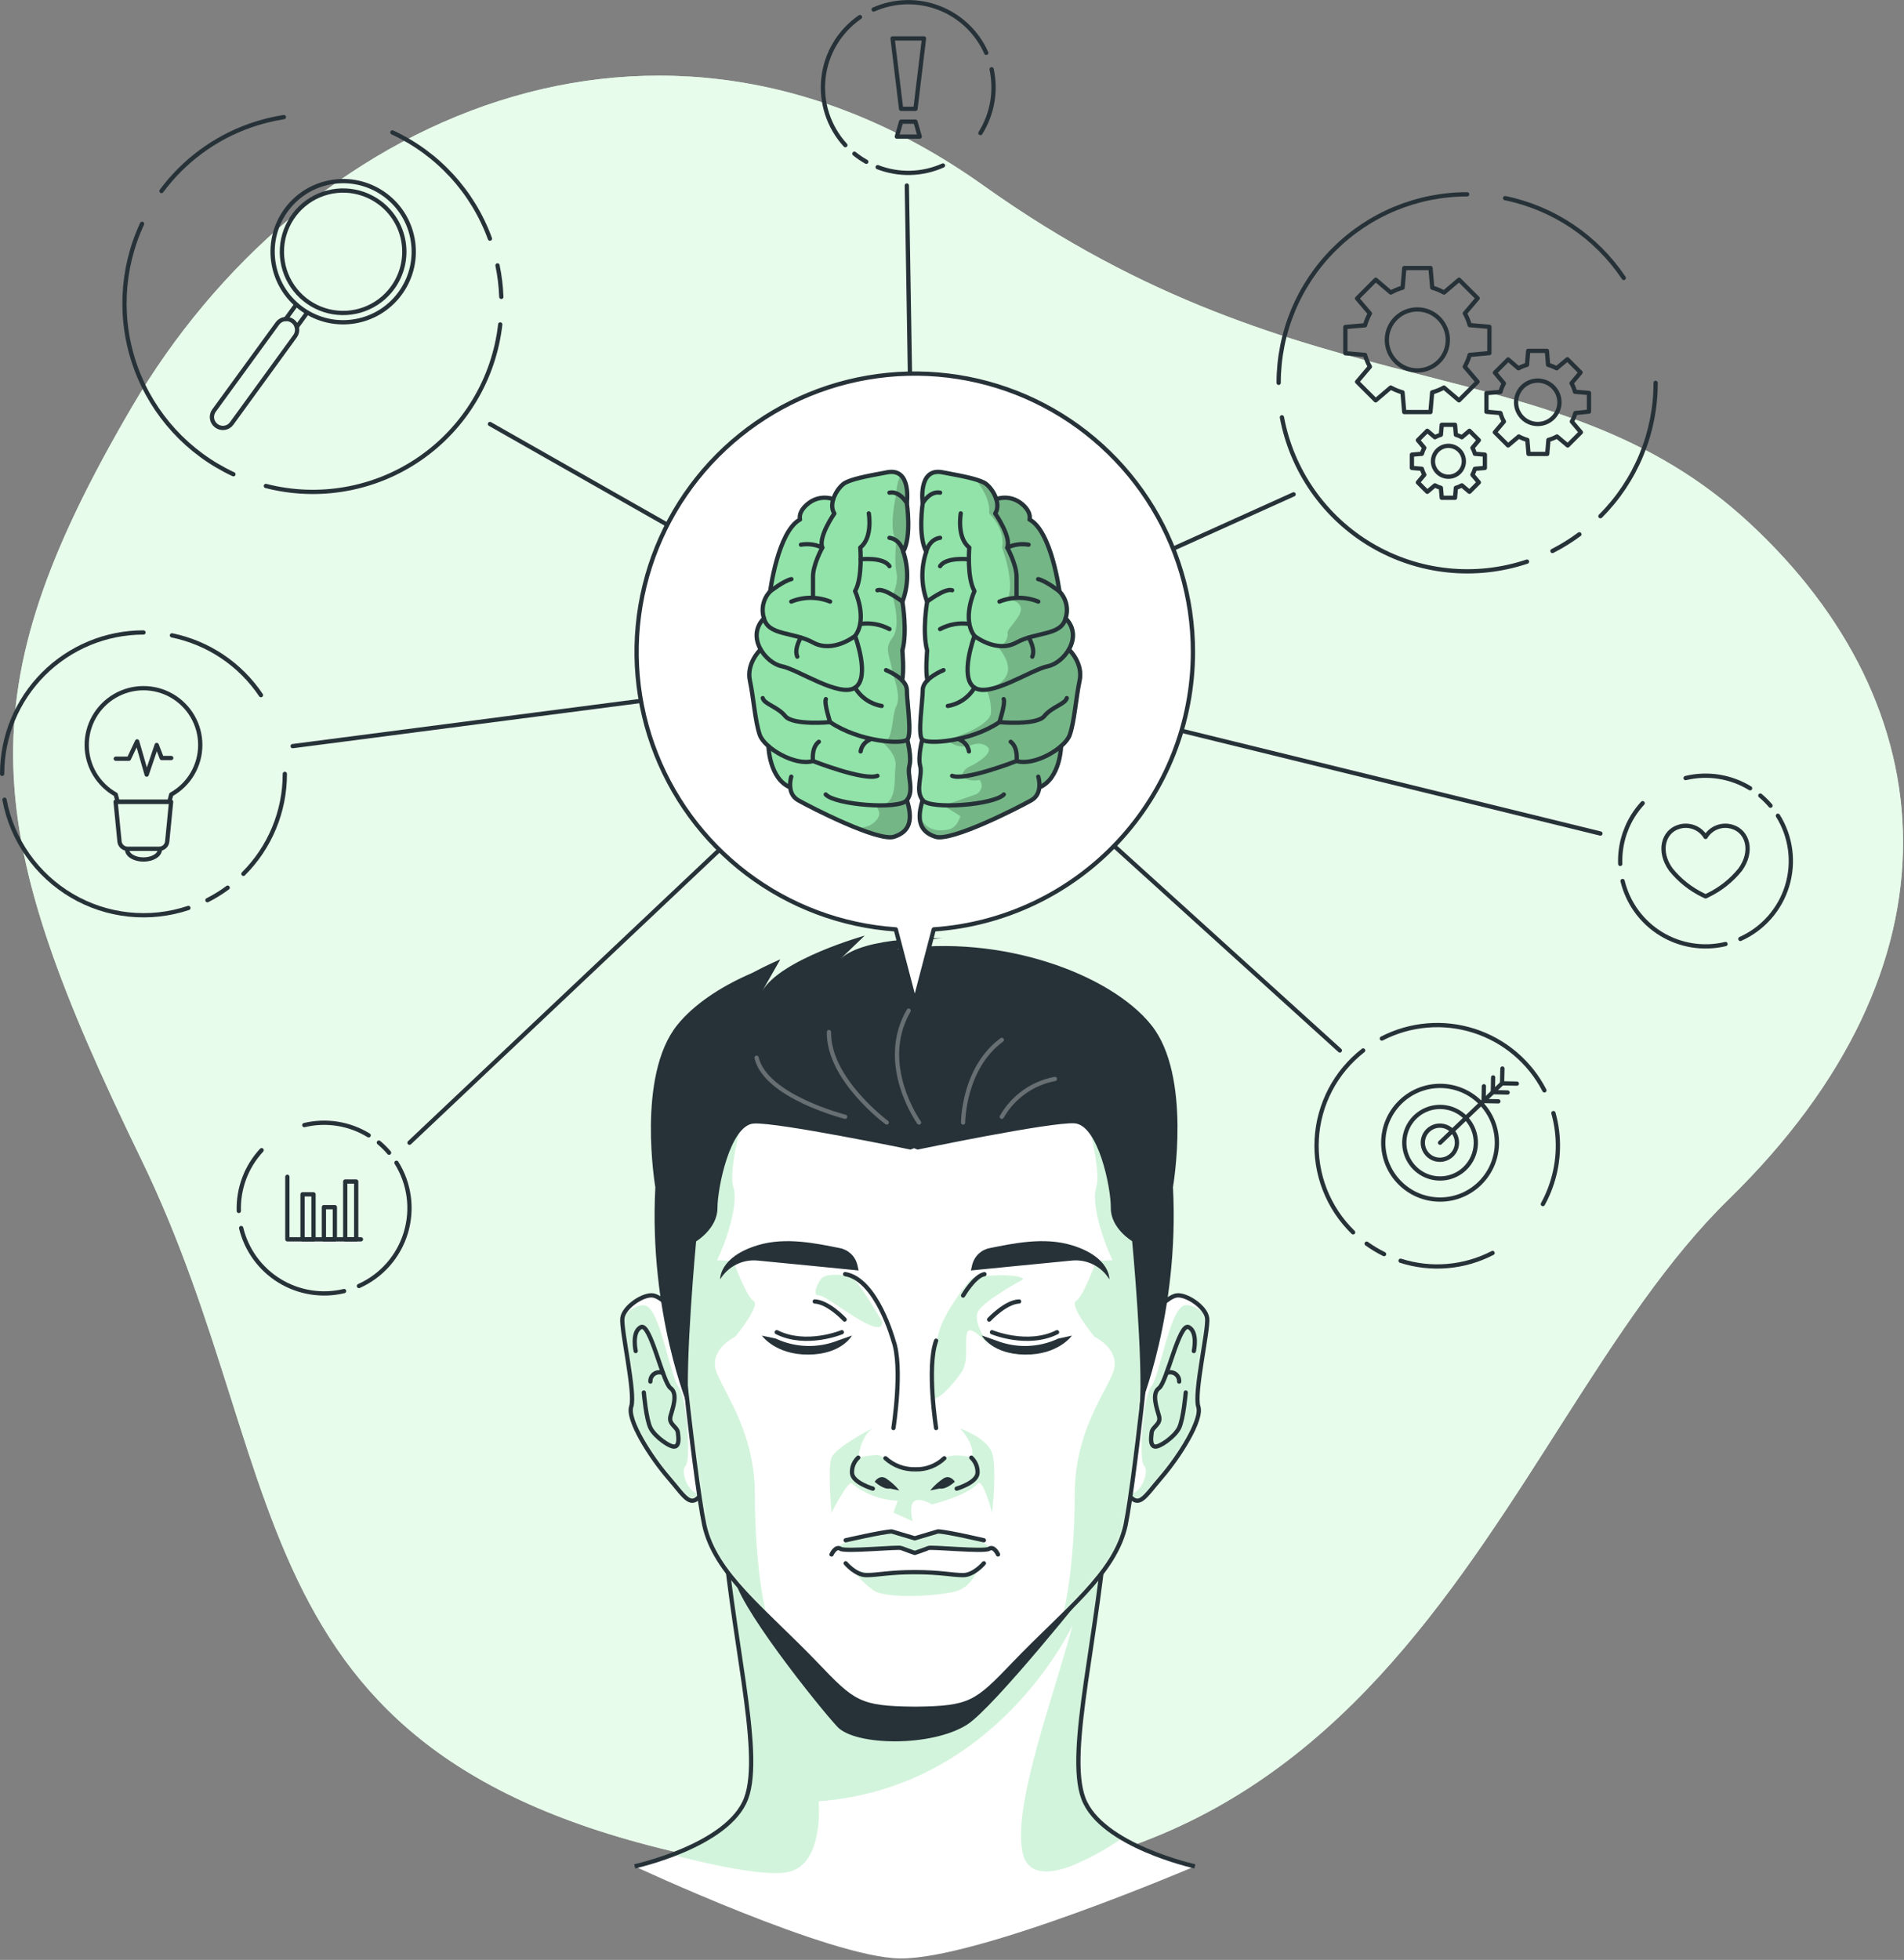 <?xml version="1.0" encoding="UTF-8"?> <svg xmlns="http://www.w3.org/2000/svg" width="446" height="459" viewBox="0 0 446 459" fill="none"><rect x="0" y="0" width="446" height="459" fill="#808080" stroke="none"/> <g clip-path="url(#clip0_181_2)"> <path d="M175.859 437.25C53.079 416.49 70.619 348.75 33.079 271.51C-4.461 194.27 -8.531 162.66 30.899 95.3C70.329 27.94 153.899 -11.05 230.439 43.5C306.979 98.05 363.729 79.8 409.809 122.5C455.889 165.2 461.279 225.89 404.929 280.89C348.579 335.89 327.279 462.89 175.859 437.25Z" fill="#E9FDEC"></path> <path opacity="0.7" d="M175.859 437.25C53.079 416.49 70.619 348.75 33.079 271.51C-4.461 194.27 -8.531 162.66 30.899 95.3C70.329 27.94 153.899 -11.05 230.439 43.5C306.979 98.05 363.729 79.8 409.809 122.5C455.889 165.2 461.279 225.89 404.929 280.89C348.579 335.89 327.279 462.89 175.859 437.25Z" fill="#E9FDEC"></path> <path d="M279.89 437.09C279.89 437.09 257.95 432.26 253.79 421.2C249.63 410.14 257.61 381.99 259.34 354.26H169.22C170.95 381.99 178.93 410.13 174.77 421.2C170.61 432.27 148.67 437.09 148.67 437.09C148.67 437.09 194.31 458.4 210.74 458.66C228.85 458.95 279.89 437.09 279.89 437.09Z" fill="white"></path> <path opacity="0.4" d="M157.479 434.37C160.949 435.28 165.079 436.28 169.139 437.09C175.669 438.4 182.019 439.19 185.139 438.29C185.996 438.047 186.798 437.64 187.499 437.09C192.819 432.98 191.759 421.86 191.759 421.86C233.099 418.79 250.699 381.79 251.239 380.64C246.969 396.93 236.799 423.64 239.659 434.35C239.904 435.408 240.47 436.365 241.279 437.09C243.419 438.94 247.039 438.43 250.709 437.09C254.993 435.37 259.064 433.159 262.839 430.5C258.779 428.11 255.209 425.02 253.769 421.19C249.609 410.13 257.589 381.99 259.319 354.26H169.219C170.949 381.99 178.929 410.13 174.769 421.19C172.369 427.56 164.079 431.89 157.479 434.37Z" fill="#92E3A9"></path> <path d="M279.89 437.09C279.89 437.09 257.95 432.26 253.79 421.2C249.63 410.14 257.61 381.99 259.34 354.26H169.22C170.95 381.99 178.93 410.13 174.77 421.2C170.61 432.27 148.67 437.09 148.67 437.09" stroke="#263238" stroke-miterlimit="10"></path> <path d="M255.769 371.119C255.769 371.119 232.849 399.888 226.549 403.888C218.279 409.178 200.359 408.888 196.159 404.418C191.959 399.948 171.809 374.788 171.989 368.888C172.329 358.128 255.769 371.119 255.769 371.119Z" fill="#263238"></path> <path d="M163.759 313.989C163.759 313.989 156.759 304.199 153.069 303.409C150.869 302.939 146.129 306.009 145.789 308.699C145.449 311.389 148.909 326.289 147.869 329.409C146.829 332.529 152.439 341.279 156.519 345.999C160.599 350.719 161.719 353.479 164.519 349.669" fill="white"></path> <mask id="mask0_181_2" style="mask-type:luminance" maskUnits="userSpaceOnUse" x="145" y="303" width="20" height="49"> <path d="M163.759 313.989C163.759 313.989 156.759 304.199 153.069 303.409C150.869 302.939 146.129 306.009 145.789 308.699C145.449 311.389 148.909 326.289 147.869 329.409C146.829 332.529 152.439 341.279 156.519 345.999C160.599 350.719 161.719 353.479 164.519 349.669" fill="white"></path> </mask> <g mask="url(#mask0_181_2)"> <path opacity="0.4" d="M147.869 329.409C146.869 332.529 152.449 341.279 156.519 345.989C160.589 350.699 161.719 353.479 164.519 349.669C161.519 350.799 159.199 344.549 160.579 343.339C161.959 342.129 160.909 327.099 158.949 324.769C156.989 322.439 154.689 306.769 151.219 305.769C149.839 305.349 147.879 306.469 146.029 307.969C145.924 308.215 145.85 308.474 145.809 308.739C145.439 311.389 148.899 326.289 147.869 329.409Z" fill="#92E3A9"></path> </g> <path d="M163.759 313.989C163.759 313.989 156.759 304.199 153.069 303.409C150.869 302.939 146.129 306.009 145.789 308.699C145.449 311.389 148.909 326.289 147.869 329.409C146.829 332.529 152.439 341.279 156.519 345.999C160.599 350.719 161.719 353.479 164.519 349.669" stroke="#263238" stroke-linecap="round" stroke-linejoin="round"></path> <path d="M148.909 316.409C148.909 316.409 147.909 311.959 150.119 310.809C152.329 309.659 155.239 323.759 157.059 325.079C158.879 326.399 157.579 329.759 157.059 331.669C156.539 333.579 158.619 334.089 158.789 335.479C158.959 336.869 159.139 338.479 158.099 338.769C157.059 339.059 153.419 336.519 152.379 334.439C151.339 332.359 150.809 326.119 150.809 326.119" stroke="#263238" stroke-linecap="round" stroke-linejoin="round"></path> <path d="M155.28 321.56C154.955 321.414 154.599 321.354 154.244 321.385C153.89 321.416 153.549 321.538 153.255 321.739C152.961 321.94 152.723 322.212 152.565 322.531C152.407 322.85 152.333 323.204 152.35 323.56" stroke="#263238" stroke-linecap="round" stroke-linejoin="round"></path> <path d="M264.799 313.989C264.799 313.989 271.799 304.199 275.489 303.409C277.689 302.939 282.429 306.009 282.769 308.699C283.109 311.389 279.649 326.289 280.689 329.409C281.729 332.529 276.119 341.279 272.039 345.999C267.959 350.719 266.839 353.479 264.039 349.669" fill="white"></path> <mask id="mask1_181_2" style="mask-type:luminance" maskUnits="userSpaceOnUse" x="264" y="303" width="19" height="49"> <path d="M264.799 313.989C264.799 313.989 271.799 304.199 275.489 303.409C277.689 302.939 282.429 306.009 282.769 308.699C283.109 311.389 279.649 326.289 280.689 329.409C281.729 332.529 276.119 341.279 272.039 345.999C267.959 350.719 266.839 353.479 264.039 349.669" fill="white"></path> </mask> <g mask="url(#mask1_181_2)"> <path opacity="0.4" d="M264.078 349.669C266.838 353.469 267.958 350.719 272.078 345.989C276.198 341.259 281.768 332.529 280.728 329.409C279.688 326.289 283.158 311.409 282.818 308.699C282.78 308.441 282.709 308.189 282.608 307.949C280.748 306.439 278.778 305.309 277.388 305.729C273.918 306.729 271.618 322.449 269.658 324.729C267.698 327.009 266.658 342.089 268.018 343.299C269.378 344.509 267.058 350.739 264.078 349.669Z" fill="#92E3A9"></path> </g> <path d="M264.799 313.989C264.799 313.989 271.799 304.199 275.489 303.409C277.689 302.939 282.429 306.009 282.769 308.699C283.109 311.389 279.649 326.289 280.689 329.409C281.729 332.529 276.119 341.279 272.039 345.999C267.959 350.719 266.839 353.479 264.039 349.669" stroke="#263238" stroke-linecap="round" stroke-linejoin="round"></path> <path d="M279.649 316.409C279.649 316.409 280.649 311.959 278.439 310.809C276.229 309.659 273.319 323.759 271.499 325.079C269.679 326.399 270.979 329.759 271.499 331.669C272.019 333.579 269.939 334.089 269.769 335.479C269.599 336.869 269.419 338.479 270.459 338.769C271.499 339.059 275.139 336.519 276.179 334.439C277.219 332.359 277.749 326.119 277.749 326.119" stroke="#263238" stroke-linecap="round" stroke-linejoin="round"></path> <path d="M273.279 321.56C273.604 321.414 273.961 321.354 274.315 321.385C274.67 321.416 275.01 321.538 275.304 321.739C275.598 321.94 275.836 322.212 275.995 322.531C276.153 322.85 276.227 323.204 276.209 323.56" stroke="#263238" stroke-linecap="round" stroke-linejoin="round"></path> <path d="M271.16 274.23C269.93 258.94 259.95 226.8 214.44 226.6H214.12C168.61 226.8 158.63 258.94 157.4 274.23C156.17 289.52 162.66 346.34 164.96 357.08C167.42 368.59 179.05 377.08 191.16 389.72C199.91 398.88 201.27 400.05 214.16 400.19H214.48C227.33 400.05 228.69 398.88 237.48 389.72C249.59 377.05 261.22 368.59 263.68 357.08C265.9 346.34 272.39 289.55 271.16 274.23Z" fill="white"></path> <mask id="mask2_181_2" style="mask-type:luminance" maskUnits="userSpaceOnUse" x="157" y="226" width="115" height="175"> <path d="M271.16 274.23C269.93 258.94 259.95 226.8 214.44 226.6H214.12C168.61 226.8 158.63 258.94 157.4 274.23C156.17 289.52 162.66 346.34 164.96 357.08C167.42 368.59 179.05 377.08 191.16 389.72C199.91 398.88 201.27 400.05 214.16 400.19H214.48C227.33 400.05 228.69 398.88 237.48 389.72C249.59 377.05 261.22 368.59 263.68 357.08C265.9 346.34 272.39 289.55 271.16 274.23Z" fill="white"></path> </mask> <g mask="url(#mask2_181_2)"> <path opacity="0.4" d="M214.359 344.109C209.239 344.109 207.049 340.739 205.429 340.739C203.951 340.826 202.482 341.037 201.039 341.369C201.039 341.369 201.539 336.439 204.459 334.439C204.459 334.439 195.719 338.929 194.779 341.369C193.839 343.809 194.779 354.259 194.779 354.259C194.779 354.259 198.659 346.609 199.559 347.409C202.59 349.901 206.358 351.324 210.279 351.459L209.279 354.259L213.769 356.259C213.769 356.259 212.769 352.259 214.279 351.499C215.789 350.739 218.279 352.329 218.279 352.329C218.279 352.329 226.549 350.329 228.999 347.449C230.239 345.999 232.399 354.299 232.399 354.299C232.399 354.299 233.559 343.829 232.399 340.299C231.239 336.769 224.899 334.519 224.899 334.519C224.899 334.519 228.799 338.679 227.519 341.449C227.519 341.449 225.659 340.389 222.069 341.079C221.809 341.049 217.629 344.109 214.359 344.109Z" fill="#92E3A9"></path> <path opacity="0.4" d="M231.69 362.72C231.69 362.72 232.95 360.79 219.69 358.65L214.28 360.27L208.84 358.65C208.84 358.65 197.49 360.25 195.84 362.72C200.936 363.089 206.053 363.032 211.14 362.55L214.28 363.69L217.42 362.55C217.42 362.55 229.5 363.03 231.69 362.72Z" fill="#92E3A9"></path> <path opacity="0.4" d="M229.001 367.5C229.001 367.5 227.821 371.25 224.441 372.5C221.061 373.75 207.711 374.58 204.671 372.5C202.722 371.103 200.999 369.417 199.561 367.5C204.366 368.752 209.379 368.987 214.281 368.19C222.781 366.89 224.281 370.16 229.001 367.5Z" fill="#92E3A9"></path> <path opacity="0.4" d="M239.699 299.599C239.079 298.099 228.399 298.599 227.429 299.599C226.459 300.599 221.149 307.319 219.879 312.089C218.761 316.878 218.28 321.794 218.449 326.709C218.669 329.359 223.299 324.249 225.209 321.399C227.119 318.549 225.809 314.299 226.549 312.089C227.289 309.879 231.719 315.179 231.719 315.179C231.719 315.179 227.849 309.879 229.039 307.279C230.229 304.679 239.699 299.599 239.699 299.599Z" fill="#92E3A9"></path> <path opacity="0.4" d="M206.66 309.539C206.66 309.539 201.16 300.059 199.56 299.219C197.96 298.379 193.66 298.269 192.62 299.219C191.58 300.169 190.1 303.599 191.8 303.359C193.5 303.119 206.84 314.559 206.66 309.539Z" fill="#92E3A9"></path> <path opacity="0.4" d="M263.6 357.08C261.96 364.76 256.24 371.08 249.02 378.2C251.02 369.69 251.73 358.84 251.74 350.1C251.74 335.88 258.3 327.21 260.62 321.68C262.94 316.15 256.34 313.05 256.34 313.05C256.34 313.05 250.34 305.73 252.06 304.68C253.78 303.63 256.79 295.32 256.79 295.32L260.62 295.14C258.4 290.68 255.53 281.8 256.79 278.01C258.05 274.22 254.49 261.35 254.49 261.35L270.49 269.07C270.804 270.777 271.031 272.499 271.17 274.23C272.39 289.55 265.9 346.34 263.6 357.08Z" fill="#92E3A9"></path> <path opacity="0.4" d="M179.54 378.2C172.32 371.08 166.6 364.76 164.96 357.08C162.66 346.34 156.17 289.55 157.41 274.23C157.548 272.499 157.775 270.777 158.09 269.07L174.09 261.35C174.09 261.35 170.53 274.21 171.79 278.01C173.05 281.81 170.18 290.68 167.96 295.14L171.79 295.32C171.79 295.32 174.79 303.64 176.52 304.68C178.25 305.72 172.24 313.05 172.24 313.05C172.24 313.05 165.63 316.13 167.96 321.68C170.29 327.23 176.8 335.88 176.84 350.1C176.83 358.89 177.5 369.69 179.54 378.2Z" fill="#92E3A9"></path> </g> <path d="M271.16 274.23C269.93 258.94 259.95 226.8 214.44 226.6H214.12C168.61 226.8 158.63 258.94 157.4 274.23C156.17 289.52 162.66 346.34 164.96 357.08C167.42 368.59 179.05 377.08 191.16 389.72C199.91 398.88 201.27 400.05 214.16 400.19H214.48C227.33 400.05 228.69 398.88 237.48 389.72C249.59 377.05 261.22 368.59 263.68 357.08C265.9 346.34 272.39 289.55 271.16 274.23Z" stroke="#263238" stroke-linecap="round" stroke-linejoin="round"></path> <path d="M227.76 296.099C228.019 295.128 228.552 294.252 229.295 293.575C230.037 292.898 230.959 292.448 231.95 292.28C237.27 291.22 244.52 289.64 251.05 291.62C260.2 294.4 259.86 299.62 259.86 299.62C258.957 298.128 257.651 296.924 256.091 296.145C254.532 295.366 252.784 295.045 251.05 295.219C244.95 295.799 227.43 297.539 227.43 297.539L227.76 296.099Z" fill="#263238"></path> <path d="M251.088 312.799C251.088 312.799 247.928 317.309 240.138 317.239C232.348 317.169 229.988 312.779 229.988 312.779L233.328 313.939C235.658 314.86 238.151 315.296 240.655 315.218C243.159 315.141 245.62 314.553 247.888 313.489L251.088 312.799Z" fill="#263238"></path> <path d="M231.709 309.029C231.709 309.029 235.519 304.929 238.709 304.799" stroke="#263238" stroke-linecap="round" stroke-linejoin="round"></path> <path d="M219.279 313.988C217.029 320.228 219.279 334.438 219.279 334.438" stroke="#263238" stroke-linecap="round" stroke-linejoin="round"></path> <path d="M232.369 312C232.369 312 240.679 315.46 247.609 312" stroke="#263238" stroke-linecap="round" stroke-linejoin="round"></path> <path d="M225.6 303.408C225.6 303.408 228.3 298.788 230.6 298.408" stroke="#263238" stroke-linecap="round" stroke-linejoin="round"></path> <path d="M200.799 296.099C200.539 295.128 200.007 294.252 199.264 293.575C198.521 292.898 197.6 292.448 196.609 292.28C191.289 291.22 184.039 289.64 177.509 291.62C168.359 294.4 168.699 299.62 168.699 299.62C169.601 298.128 170.908 296.924 172.467 296.145C174.027 295.366 175.775 295.045 177.509 295.219C183.609 295.799 201.129 297.539 201.129 297.539L200.799 296.099Z" fill="#263238"></path> <path d="M178.469 312.799C178.469 312.799 181.629 317.309 189.419 317.239C197.209 317.169 199.569 312.779 199.569 312.779L196.279 313.939C193.949 314.86 191.456 315.296 188.952 315.218C186.448 315.141 183.987 314.553 181.719 313.489L178.469 312.799Z" fill="#263238"></path> <path d="M197.85 309.029C197.85 309.029 194.04 304.929 190.85 304.799" stroke="#263238" stroke-linecap="round" stroke-linejoin="round"></path> <path d="M197.189 312C197.189 312 188.879 315.46 181.949 312" stroke="#263238" stroke-linecap="round" stroke-linejoin="round"></path> <path d="M197.969 298.389C205.379 299.599 209.279 313.989 209.279 313.989C211.529 320.229 209.279 334.439 209.279 334.439" stroke="#263238" stroke-linecap="round" stroke-linejoin="round"></path> <path d="M207.41 341.51C209.32 343.248 211.829 344.179 214.41 344.11C215.658 344.151 216.902 343.943 218.068 343.496C219.234 343.049 220.299 342.374 221.2 341.51" stroke="#263238" stroke-linecap="round" stroke-linejoin="round"></path> <path d="M217.889 349.059C218.792 347.965 219.85 347.008 221.029 346.219C222.609 345.279 223.669 347.009 223.669 347.009C223.669 347.009 221.669 348.919 220.099 348.609L217.889 349.059Z" fill="#263238"></path> <path d="M210.669 349.059C209.766 347.965 208.708 347.008 207.529 346.219C205.949 345.279 204.889 347.009 204.889 347.009C204.889 347.009 206.889 348.919 208.459 348.609L210.669 349.059Z" fill="#263238"></path> <path d="M204.459 348.629C204.459 348.629 199.749 347.269 199.579 345.009C199.538 344.332 199.648 343.655 199.9 343.025C200.153 342.396 200.541 341.83 201.039 341.369" stroke="#263238" stroke-linecap="round" stroke-linejoin="round"></path> <path d="M224.1 348.629C224.1 348.629 228.81 347.269 228.98 345.009C229.02 344.332 228.91 343.655 228.658 343.025C228.405 342.396 228.017 341.83 227.52 341.369" stroke="#263238" stroke-linecap="round" stroke-linejoin="round"></path> <path d="M233.779 364.049C233.779 364.049 232.829 361.949 231.689 362.719C230.549 363.489 217.989 362.189 217.419 362.549C217.139 362.729 214.279 363.689 214.279 363.689C214.279 363.689 211.419 362.689 211.139 362.549C210.569 362.189 198.009 363.479 196.869 362.719C195.729 361.959 194.779 364.049 194.779 364.049" stroke="#263238" stroke-linecap="round" stroke-linejoin="round"></path> <path d="M230.47 366.109C230.47 366.109 228.16 368.889 225.61 368.889C223.06 368.889 220.28 368.189 214.28 368.189C208.28 368.189 205.49 368.889 202.95 368.889C200.41 368.889 198.09 366.109 198.09 366.109" stroke="#263238" stroke-linecap="round" stroke-linejoin="round"></path> <path d="M230.47 360.728C230.47 360.728 221.92 358.728 219.72 358.648L214.28 360.268L208.84 358.648C206.64 358.768 198.09 360.728 198.09 360.728" stroke="#263238" stroke-linecap="round" stroke-linejoin="round"></path> <path d="M269.64 240.009C260.03 228.069 234.49 218.709 210.17 222.349C210.17 222.349 217.03 219.739 220.85 219.739C220.85 219.739 202.54 219.119 196.85 224.599L202.55 219.119C202.55 219.119 182.81 224.629 178.55 232.119L182.79 224.679C182.79 224.679 179.88 225.889 176.13 227.889C168.56 231.139 162.38 235.399 158.64 240.059C149.03 251.999 153.51 278.059 153.51 278.059C151.95 307.549 161.31 329.789 161.31 329.789C160.41 318.869 163.06 290.729 163.06 290.729C163.06 290.729 168.06 287.729 168.06 282.929C168.06 278.129 171.06 263.479 176.57 263.129C182.08 262.779 213.28 269.229 213.28 269.229L214.11 268.909L214.94 269.229C214.94 269.229 246.14 262.729 251.68 263.079C257.22 263.429 260.25 278.079 260.2 282.879C260.15 287.679 265.2 290.679 265.2 290.679C265.2 290.679 267.86 318.819 266.96 329.739C266.96 329.739 276.31 307.499 274.76 278.009C274.77 278.009 279.28 251.949 269.64 240.009Z" fill="#263238"></path> <path opacity="0.3" d="M215.28 262.889C215.28 262.889 205.52 249.339 212.85 236.689" stroke="white" stroke-linecap="round" stroke-linejoin="round"></path> <path opacity="0.3" d="M207.71 262.889C207.71 262.889 193.99 252.769 194.18 241.699" stroke="white" stroke-linecap="round" stroke-linejoin="round"></path> <path opacity="0.3" d="M197.969 261.549C197.969 261.549 179.339 256.839 177.219 247.709" stroke="white" stroke-linecap="round" stroke-linejoin="round"></path> <path opacity="0.3" d="M225.6 262.889C225.6 262.889 225.6 250.209 234.66 243.539" stroke="white" stroke-linecap="round" stroke-linejoin="round"></path> <path opacity="0.3" d="M234.66 261.549C235.964 259.256 237.752 257.275 239.901 255.745C242.05 254.214 244.507 253.172 247.1 252.689" stroke="white" stroke-linecap="round" stroke-linejoin="round"></path> <path d="M348.881 82.692V76.541L344.271 76.141C344.004 75.179 343.621 74.252 343.131 73.382L346.131 69.852L341.781 65.511L338.251 68.511C337.379 68.024 336.452 67.641 335.491 67.371L335.091 62.772H328.951L328.551 67.371C327.589 67.641 326.662 68.024 325.791 68.511L322.261 65.511L317.891 69.891L320.891 73.421C320.4 74.292 320.018 75.219 319.751 76.181L315.141 76.582V82.731L319.751 83.121C320.016 84.085 320.399 85.012 320.891 85.882L317.891 89.412L322.241 93.761L325.771 90.761C326.643 91.246 327.569 91.625 328.531 91.891L328.931 96.501H335.071L335.471 91.891C336.432 91.625 337.359 91.246 338.231 90.761L341.761 93.761L346.111 89.412L343.111 85.882C343.603 85.012 343.985 84.085 344.251 83.121L348.881 82.692ZM332.001 86.751C330.588 86.751 329.208 86.333 328.034 85.548C326.86 84.764 325.945 83.648 325.404 82.344C324.864 81.039 324.722 79.604 324.998 78.219C325.273 76.834 325.953 75.561 326.952 74.563C327.95 73.564 329.223 72.884 330.608 72.609C331.993 72.333 333.428 72.475 334.733 73.015C336.038 73.555 337.153 74.471 337.937 75.645C338.722 76.819 339.141 78.199 339.141 79.612C339.141 81.505 338.388 83.321 337.049 84.66C335.71 85.999 333.894 86.751 332.001 86.751Z" stroke="#263238" stroke-linecap="round" stroke-linejoin="round"></path> <path d="M372.209 96.4V92.03L368.929 91.75C368.746 91.051 368.474 90.379 368.119 89.75L370.239 87.23L367.149 84.14L364.629 86.25C363.996 85.904 363.325 85.632 362.629 85.44L362.349 82.17H357.969L357.689 85.44C356.994 85.632 356.323 85.904 355.689 86.25L353.279 84.18L350.179 87.27L352.279 89.79C351.925 90.419 351.653 91.091 351.469 91.79L348.189 92.07V96.44L351.469 96.73C351.655 97.428 351.927 98.1 352.279 98.73L350.159 101.24L353.259 104.33L355.769 102.22C356.403 102.566 357.074 102.838 357.769 103.03L358.049 106.31H362.429L362.709 103.03C363.405 102.838 364.076 102.566 364.709 102.22L367.229 104.33L370.319 101.24L368.199 98.73C368.552 98.1 368.824 97.428 369.009 96.73L372.209 96.4ZM360.209 99.3C359.205 99.3 358.223 99.002 357.387 98.444C356.552 97.886 355.901 97.092 355.516 96.164C355.132 95.236 355.031 94.214 355.227 93.229C355.423 92.243 355.907 91.338 356.617 90.628C357.328 89.917 358.233 89.433 359.218 89.237C360.204 89.041 361.225 89.142 362.153 89.527C363.082 89.911 363.875 90.562 364.433 91.398C364.992 92.233 365.289 93.215 365.289 94.22C365.289 94.888 365.158 95.549 364.902 96.166C364.646 96.783 364.271 97.344 363.798 97.816C363.325 98.287 362.764 98.661 362.147 98.916C361.529 99.171 360.867 99.301 360.199 99.3H360.209Z" stroke="#263238" stroke-linecap="round" stroke-linejoin="round"></path> <path d="M347.82 109.59V106.48L345.49 106.28C345.351 105.793 345.156 105.323 344.91 104.88L346.41 103.09L344.21 100.89L342.43 102.4C341.989 102.152 341.519 101.957 341.03 101.82L340.83 99.49H337.72L337.52 101.82C337.032 101.955 336.562 102.15 336.12 102.4L334.33 100.89L332.13 103.09L333.63 104.88C333.388 105.324 333.196 105.793 333.06 106.28L330.73 106.48V109.59L333.06 109.79C333.198 110.276 333.389 110.746 333.63 111.19L332.13 112.98L334.33 115.18L336.12 113.67C336.562 113.92 337.032 114.115 337.52 114.25L337.72 116.58H340.83L341.03 114.25C341.519 114.113 341.989 113.919 342.43 113.67L344.21 115.18L346.41 112.98L344.91 111.19C345.155 110.746 345.349 110.277 345.49 109.79L347.82 109.59ZM339.28 111.65C338.564 111.65 337.865 111.438 337.269 111.04C336.674 110.642 336.21 110.077 335.936 109.416C335.662 108.754 335.59 108.026 335.73 107.324C335.87 106.622 336.214 105.977 336.721 105.471C337.227 104.964 337.872 104.619 338.574 104.48C339.276 104.34 340.004 104.412 340.666 104.686C341.327 104.96 341.893 105.424 342.29 106.019C342.688 106.614 342.9 107.314 342.9 108.03C342.9 108.99 342.519 109.911 341.84 110.59C341.161 111.269 340.241 111.65 339.28 111.65Z" stroke="#263238" stroke-linecap="round" stroke-linejoin="round"></path> <path d="M299.52 89.66C299.518 83.862 300.659 78.12 302.878 72.763C305.096 67.406 308.348 62.538 312.448 58.438C316.548 54.338 321.415 51.086 326.773 48.868C332.13 46.65 337.871 45.508 343.67 45.51" stroke="#263238" stroke-linecap="round" stroke-linejoin="round"></path> <path d="M357.689 131.53C351.701 133.53 345.353 134.222 339.075 133.561C332.796 132.9 326.732 130.9 321.291 127.697C315.851 124.494 311.16 120.162 307.536 114.992C303.911 109.823 301.437 103.937 300.279 97.731" stroke="#263238" stroke-linecap="round" stroke-linejoin="round"></path> <path d="M369.96 125.131C367.967 126.604 365.857 127.912 363.65 129.041" stroke="#263238" stroke-linecap="round" stroke-linejoin="round"></path> <path d="M387.821 89.66C387.827 95.46 386.688 101.205 384.47 106.564C382.251 111.924 378.995 116.792 374.891 120.89" stroke="#263238" stroke-linecap="round" stroke-linejoin="round"></path> <path d="M352.561 46.4C363.923 48.741 373.909 55.458 380.361 65.1" stroke="#263238" stroke-linecap="round" stroke-linejoin="round"></path> <path d="M71.95 73.231L69.51 76.581" stroke="#263238" stroke-linecap="round" stroke-linejoin="round"></path> <path d="M66.939 74.711L69.379 71.361" stroke="#263238" stroke-linecap="round" stroke-linejoin="round"></path> <path d="M83.372 75.203C92.351 73.553 98.293 64.937 96.643 55.958C94.994 46.979 86.377 41.037 77.398 42.687C68.419 44.337 62.478 52.953 64.127 61.932C65.777 70.911 74.393 76.852 83.372 75.203Z" stroke="#263238" stroke-linecap="round" stroke-linejoin="round"></path> <path d="M50.69 99.721C50.419 99.524 50.189 99.276 50.014 98.991C49.839 98.705 49.722 98.388 49.669 98.057C49.617 97.726 49.631 97.388 49.711 97.063C49.789 96.737 49.932 96.431 50.13 96.161L64.99 75.751C65.388 75.205 65.987 74.839 66.654 74.734C67.322 74.629 68.004 74.793 68.55 75.191C68.822 75.387 69.052 75.635 69.227 75.921C69.402 76.206 69.519 76.523 69.571 76.854C69.623 77.185 69.609 77.523 69.53 77.849C69.451 78.174 69.308 78.481 69.11 78.751L54.28 99.161C54.084 99.436 53.834 99.67 53.546 99.848C53.258 100.026 52.938 100.144 52.603 100.196C52.269 100.249 51.927 100.233 51.599 100.152C51.27 100.07 50.961 99.924 50.69 99.721Z" stroke="#263238" stroke-linecap="round" stroke-linejoin="round"></path> <path d="M91.979 67.381C90.313 69.678 88.002 71.43 85.34 72.413C82.677 73.396 79.783 73.567 77.023 72.905C74.263 72.242 71.762 70.775 69.837 68.69C67.911 66.605 66.647 63.996 66.206 61.192C65.764 58.389 66.165 55.517 67.356 52.941C68.548 50.365 70.477 48.2 72.899 46.722C75.322 45.243 78.129 44.516 80.964 44.633C83.8 44.751 86.537 45.707 88.829 47.381C91.894 49.619 93.946 52.981 94.537 56.73C95.127 60.479 94.207 64.309 91.979 67.381Z" stroke="#263238" stroke-linecap="round" stroke-linejoin="round"></path> <path d="M54.68 111.07C44.066 106.129 35.848 97.175 31.835 86.177C27.822 75.178 28.342 63.035 33.28 52.42" stroke="#263238" stroke-linecap="round" stroke-linejoin="round"></path> <path d="M117.179 75.981C116.47 82.26 114.422 88.314 111.173 93.735C107.924 99.155 103.55 103.815 98.347 107.401C93.143 110.987 87.231 113.414 81.008 114.52C74.787 115.626 68.4 115.384 62.279 113.81" stroke="#263238" stroke-linecap="round" stroke-linejoin="round"></path> <path d="M116.539 62.16C117.041 64.588 117.339 67.053 117.429 69.53" stroke="#263238" stroke-linecap="round" stroke-linejoin="round"></path> <path d="M91.91 31.01C97.17 33.447 101.897 36.9 105.818 41.17C109.739 45.439 112.778 50.442 114.76 55.89" stroke="#263238" stroke-linecap="round" stroke-linejoin="round"></path> <path d="M37.83 44.73C43.062 37.677 50.28 32.346 58.56 29.42C61.141 28.514 63.798 27.844 66.5 27.42" stroke="#263238" stroke-linecap="round" stroke-linejoin="round"></path> <path d="M0.5 181.241C0.499 176.892 1.354 172.586 3.017 168.567C4.681 164.549 7.119 160.898 10.194 157.822C13.269 154.747 16.919 152.307 20.937 150.642C24.955 148.978 29.261 148.121 33.61 148.121" stroke="#263238" stroke-linecap="round" stroke-linejoin="round"></path> <path d="M44.131 212.641C39.638 214.142 34.876 214.663 30.165 214.168C25.454 213.673 20.904 212.174 16.821 209.771C12.738 207.369 9.218 204.119 6.498 200.241C3.778 196.364 1.92 191.948 1.051 187.291" stroke="#263238" stroke-linecap="round" stroke-linejoin="round"></path> <path d="M53.33 207.891C51.836 209 50.25 209.98 48.59 210.821" stroke="#263238" stroke-linecap="round" stroke-linejoin="round"></path> <path d="M66.719 181.24C66.725 185.589 65.871 189.896 64.206 193.913C62.541 197.931 60.099 201.58 57.02 204.65" stroke="#263238" stroke-linecap="round" stroke-linejoin="round"></path> <path d="M40.279 148.801C48.797 150.55 56.286 155.579 61.129 162.801" stroke="#263238" stroke-linecap="round" stroke-linejoin="round"></path> <path d="M46.91 174.481C46.913 172.139 46.297 169.837 45.124 167.809C43.951 165.782 42.264 164.1 40.232 162.933C38.2 161.767 35.897 161.158 33.554 161.168C31.212 161.178 28.913 161.806 26.892 162.99C24.87 164.173 23.197 165.87 22.041 167.907C20.886 169.945 20.289 172.252 20.311 174.594C20.333 176.936 20.974 179.231 22.168 181.247C23.362 183.262 25.067 184.927 27.11 186.071L27.55 187.771H39.67L40.1 186.071C42.164 184.92 43.883 183.239 45.08 181.202C46.277 179.164 46.909 176.844 46.91 174.481Z" stroke="#263238" stroke-linecap="round" stroke-linejoin="round"></path> <path d="M37.28 198.781H29.88C29.41 198.779 28.957 198.603 28.608 198.288C28.259 197.972 28.039 197.539 27.99 197.071L27.08 187.771H40.08L39.17 197.071C39.125 197.541 38.906 197.977 38.557 198.293C38.207 198.609 37.752 198.784 37.28 198.781Z" stroke="#263238" stroke-linecap="round" stroke-linejoin="round"></path> <path d="M37.45 198.951C37.45 200.241 35.73 201.291 33.609 201.291C31.489 201.291 29.77 200.241 29.77 198.951" stroke="#263238" stroke-linecap="round" stroke-linejoin="round"></path> <path d="M27.119 177.681H30.199L32.119 173.631L34.359 181.411L36.709 174.471L37.879 177.521H40.109" stroke="#263238" stroke-linecap="round" stroke-linejoin="round"></path> <path d="M204.641 2.231C209.484 0.081 214.982 -0.058 219.928 1.843C224.874 3.744 228.864 7.531 231.021 12.371" stroke="#263238" stroke-linecap="round" stroke-linejoin="round"></path> <path d="M198.02 34C196.086 31.89 194.628 29.389 193.743 26.667C192.858 23.945 192.568 21.064 192.892 18.221C193.217 15.377 194.147 12.635 195.622 10.182C197.097 7.729 199.081 5.621 201.44 4" stroke="#263238" stroke-linecap="round" stroke-linejoin="round"></path> <path d="M202.921 37.89C201.944 37.337 201.014 36.705 200.141 36" stroke="#263238" stroke-linecap="round" stroke-linejoin="round"></path> <path d="M220.88 38.76C218.483 39.83 215.898 40.415 213.274 40.482C210.65 40.548 208.038 40.096 205.59 39.15" stroke="#263238" stroke-linecap="round" stroke-linejoin="round"></path> <path d="M232.28 16.221C233.385 21.352 232.445 26.712 229.66 31.161" stroke="#263238" stroke-linecap="round" stroke-linejoin="round"></path> <path d="M214.44 25.49H211.08L209.08 9H216.44L214.44 25.49Z" stroke="#263238" stroke-linecap="round" stroke-linejoin="round"></path> <path d="M214.44 28.49H211.08L210.08 31.99H215.44L214.44 28.49Z" stroke="#263238" stroke-linecap="round" stroke-linejoin="round"></path> <path d="M404.19 221.09C399.036 222.327 393.601 221.467 389.081 218.7C384.56 215.932 381.323 211.483 380.08 206.33" stroke="#263238" stroke-linecap="round" stroke-linejoin="round"></path> <path d="M416.46 191.041C417.974 193.465 418.951 196.185 419.325 199.018C419.699 201.852 419.462 204.732 418.629 207.466C417.796 210.2 416.387 212.723 414.497 214.867C412.606 217.01 410.278 218.723 407.67 219.891" stroke="#263238" stroke-linecap="round" stroke-linejoin="round"></path> <path d="M412.34 186.32C413.202 187.041 414.002 187.834 414.73 188.69" stroke="#263238" stroke-linecap="round" stroke-linejoin="round"></path> <path d="M394.84 182.221C397.392 181.605 400.04 181.499 402.633 181.909C405.226 182.319 407.713 183.237 409.95 184.611" stroke="#263238" stroke-linecap="round" stroke-linejoin="round"></path> <path d="M379.53 202.322C379.388 198.35 380.433 194.427 382.53 191.052C383.188 190.001 383.941 189.014 384.78 188.102" stroke="#263238" stroke-linecap="round" stroke-linejoin="round"></path> <path d="M405.801 193.651C404.641 193.278 403.39 193.309 402.25 193.737C401.11 194.166 400.148 194.967 399.521 196.011C398.89 194.965 397.925 194.163 396.781 193.735C395.638 193.307 394.383 193.277 393.221 193.651C389.591 194.771 388.331 199.401 391.391 203.651C393.434 206.183 396.013 208.232 398.941 209.651L399.521 209.931L400.091 209.651C403.02 208.234 405.599 206.185 407.641 203.651C410.701 199.401 409.431 194.771 405.801 193.651Z" stroke="#263238" stroke-linecap="round" stroke-linejoin="round"></path> <path d="M323.689 243.22C326.987 241.516 330.587 240.477 334.286 240.165C337.985 239.852 341.709 240.272 345.245 241.399C348.782 242.527 352.061 244.34 354.897 246.735C357.732 249.131 360.067 252.062 361.769 255.36" stroke="#263238" stroke-linecap="round" stroke-linejoin="round"></path> <path d="M316.96 288.61C314.061 285.791 311.799 282.384 310.329 278.617C308.858 274.85 308.213 270.812 308.436 266.775C308.658 262.737 309.744 258.795 311.62 255.213C313.496 251.63 316.118 248.492 319.31 246.01" stroke="#263238" stroke-linecap="round" stroke-linejoin="round"></path> <path d="M324.211 293.71C322.786 293.005 321.422 292.186 320.131 291.26" stroke="#263238" stroke-linecap="round" stroke-linejoin="round"></path> <path d="M349.63 293.441C346.335 295.15 342.735 296.19 339.037 296.503C335.338 296.815 331.615 296.393 328.08 295.261" stroke="#263238" stroke-linecap="round" stroke-linejoin="round"></path> <path d="M363.88 260.682C365.399 266.097 365.266 271.842 363.5 277.182C362.957 278.848 362.258 280.458 361.41 281.992" stroke="#263238" stroke-linecap="round" stroke-linejoin="round"></path> <path d="M337.33 280.931C344.68 280.931 350.64 274.971 350.64 267.621C350.64 260.27 344.68 254.311 337.33 254.311C329.979 254.311 324.02 260.27 324.02 267.621C324.02 274.971 329.979 280.931 337.33 280.931Z" stroke="#263238" stroke-linecap="round" stroke-linejoin="round"></path> <path d="M340.07 270.481C339.501 271.035 338.78 271.407 337.999 271.55C337.218 271.693 336.413 271.6 335.685 271.284C334.957 270.967 334.339 270.441 333.911 269.773C333.483 269.104 333.263 268.323 333.28 267.53C333.297 266.736 333.55 265.965 334.006 265.316C334.463 264.666 335.102 264.167 335.843 263.882C336.584 263.597 337.393 263.539 338.167 263.715C338.941 263.891 339.645 264.294 340.19 264.871C340.91 265.635 341.301 266.651 341.278 267.701C341.256 268.75 340.822 269.749 340.07 270.481Z" stroke="#263238" stroke-linecap="round" stroke-linejoin="round"></path> <path d="M343.121 273.671C341.923 274.817 340.413 275.582 338.781 275.869C337.148 276.157 335.468 275.954 333.951 275.286C332.434 274.618 331.149 273.516 330.259 272.118C329.369 270.72 328.913 269.089 328.949 267.433C328.986 265.776 329.512 264.167 330.463 262.809C331.414 261.452 332.746 260.407 334.29 259.806C335.835 259.205 337.523 259.076 339.141 259.435C340.759 259.794 342.234 260.624 343.381 261.821C344.142 262.616 344.739 263.554 345.138 264.579C345.537 265.605 345.729 266.7 345.705 267.8C345.681 268.901 345.44 269.985 344.997 270.993C344.553 272 343.916 272.91 343.121 273.671Z" stroke="#263238" stroke-linecap="round" stroke-linejoin="round"></path> <path d="M337.33 267.62L351.81 253.75" stroke="#263238" stroke-linecap="round" stroke-linejoin="round"></path> <path d="M351.93 250.25L351.85 253.71L355.31 253.78" stroke="#263238" stroke-linecap="round" stroke-linejoin="round"></path> <path d="M349.759 252.32L349.689 255.78L353.149 255.86" stroke="#263238" stroke-linecap="round" stroke-linejoin="round"></path> <path d="M347.59 254.4L347.52 257.86L350.98 257.93" stroke="#263238" stroke-linecap="round" stroke-linejoin="round"></path> <path d="M80.6 302.362C75.446 303.599 70.011 302.739 65.491 299.971C60.97 297.204 57.733 292.755 56.49 287.602" stroke="#263238" stroke-linecap="round" stroke-linejoin="round"></path> <path d="M92.87 272.311C94.388 274.735 95.368 277.457 95.744 280.292C96.12 283.128 95.883 286.011 95.05 288.747C94.217 291.484 92.807 294.01 90.914 296.154C89.022 298.299 86.691 300.013 84.08 301.181" stroke="#263238" stroke-linecap="round" stroke-linejoin="round"></path> <path d="M88.75 267.59C89.612 268.311 90.412 269.103 91.14 269.96" stroke="#263238" stroke-linecap="round" stroke-linejoin="round"></path> <path d="M71.279 263.491C73.827 262.88 76.471 262.777 79.058 263.189C81.646 263.601 84.127 264.519 86.359 265.891" stroke="#263238" stroke-linecap="round" stroke-linejoin="round"></path> <path d="M55.941 283.591C55.782 278.333 57.7 273.224 61.281 269.371" stroke="#263238" stroke-linecap="round" stroke-linejoin="round"></path> <path d="M67.311 275.602V290.242H84.551" stroke="#263238" stroke-linecap="round" stroke-linejoin="round"></path> <path d="M73.439 279.711H70.869V290.241H73.439V279.711Z" stroke="#263238" stroke-linecap="round" stroke-linejoin="round"></path> <path d="M78.439 282.711H75.869V290.241H78.439V282.711Z" stroke="#263238" stroke-linecap="round" stroke-linejoin="round"></path> <path d="M83.439 276.711H80.869V290.241H83.439V276.711Z" stroke="#263238" stroke-linecap="round" stroke-linejoin="round"></path> <path d="M95.921 267.621L214.281 155.811L68.551 174.741" stroke="#263238" stroke-linecap="round" stroke-linejoin="round"></path> <path d="M114.77 99.301L214.28 155.811L212.42 43.451" stroke="#263238" stroke-linecap="round" stroke-linejoin="round"></path> <path d="M303.019 115.771L214.279 155.811L374.889 195.211" stroke="#263238" stroke-linecap="round" stroke-linejoin="round"></path> <path d="M214.279 155.811L313.849 246.011" stroke="#263238" stroke-linecap="round" stroke-linejoin="round"></path> <path d="M279.439 152.66C279.441 139.962 275.732 127.54 268.769 116.921C261.806 106.302 251.892 97.95 240.245 92.889C228.599 87.829 215.728 86.282 203.214 88.439C190.7 90.595 179.089 96.361 169.808 105.027C160.527 113.694 153.98 124.883 150.973 137.22C147.966 149.557 148.628 162.503 152.88 174.469C157.131 186.434 164.786 196.896 174.904 204.57C185.022 212.243 197.161 216.793 209.829 217.66L214.279 234.66L218.729 217.66C235.201 216.535 250.632 209.198 261.902 197.132C273.171 185.065 279.44 169.171 279.439 152.66Z" fill="white"></path> <path d="M279.439 152.66C279.441 139.962 275.732 127.54 268.769 116.921C261.806 106.302 251.892 97.95 240.245 92.889C228.599 87.829 215.728 86.282 203.214 88.439C190.7 90.595 179.089 96.361 169.808 105.027C160.527 113.694 153.98 124.883 150.973 137.22C147.966 149.557 148.628 162.503 152.88 174.469C157.131 186.434 164.786 196.896 174.904 204.57C185.022 212.243 197.161 216.793 209.829 217.66L214.279 234.66L218.729 217.66C235.201 216.535 250.632 209.198 261.902 197.132C273.171 185.065 279.44 169.171 279.439 152.66Z" stroke="#263238" stroke-linecap="round" stroke-linejoin="round"></path> <path d="M253.279 159.5C252.939 161.09 252.679 162.94 252.419 164.73C252.145 167.271 251.654 169.784 250.949 172.24C250.5 173.275 249.815 174.189 248.949 174.91C248.949 176.03 248.409 182.57 243.829 184.66C243.768 185.298 243.554 185.911 243.206 186.449C242.858 186.987 242.386 187.433 241.829 187.75C241.659 187.85 225.749 196.48 220.089 196.48C219.731 196.486 219.374 196.438 219.029 196.34C216.309 195.44 215.029 193.75 215.129 191.01C215.187 189.81 215.406 188.623 215.779 187.48C214.699 185.99 214.939 184.09 215.159 182.41C215.365 181.46 215.389 180.48 215.229 179.52C214.689 177.46 215.459 174.12 215.669 173.3C214.989 172.24 215.189 169.22 215.559 165.12C215.689 163.72 215.809 162.39 215.809 161.58C215.862 160.681 216.251 159.835 216.899 159.21C216.649 156.931 216.649 154.63 216.899 152.35C215.769 148.08 216.729 141.87 216.899 140.94C215.494 137.169 215.417 133.032 216.679 129.21C214.809 125.57 215.769 118.56 215.879 117.81C215.799 117.23 215.309 112.99 217.319 111.05C217.795 110.624 218.37 110.323 218.991 110.173C219.612 110.023 220.261 110.029 220.879 110.19C224.349 110.83 226.529 111.27 228.109 111.7C229 111.933 229.87 112.241 230.709 112.62C232.12 113.505 233.181 114.851 233.709 116.43C234.675 116.154 235.693 116.107 236.681 116.292C237.669 116.478 238.599 116.892 239.399 117.5C241.649 119.24 241.739 120.83 241.659 121.5C246.559 124.5 248.409 136.82 248.659 138.34C249.436 139.181 249.984 140.208 250.248 141.322C250.513 142.437 250.485 143.6 250.169 144.7C250.916 145.469 251.439 146.425 251.684 147.468C251.929 148.511 251.886 149.6 251.559 150.62C251.408 151.115 251.204 151.591 250.949 152.04C250.979 152.17 254.149 155.32 253.279 159.5Z" fill="#92E3A9"></path> <path opacity="0.2" d="M253.28 159.501C252.94 161.091 252.68 162.941 252.42 164.731C252.147 167.272 251.655 169.784 250.95 172.241C250.502 173.275 249.817 174.189 248.95 174.911C248.95 176.031 248.41 182.571 243.83 184.661C243.769 185.298 243.555 185.912 243.207 186.449C242.859 186.987 242.387 187.433 241.83 187.751C241.66 187.851 225.75 196.481 220.09 196.481C219.732 196.486 219.375 196.439 219.03 196.341C216.31 195.441 215.03 193.751 215.13 191.011C215.346 191.138 215.512 191.336 215.6 191.571C217.04 194.451 219.77 194.751 222.07 194.301C224.37 193.851 224.94 191.111 224.94 191.111L220.94 188.631C220.94 188.631 225.48 187.181 228.29 186.131C228.643 186.037 228.967 185.858 229.233 185.609C229.5 185.359 229.7 185.048 229.817 184.702C229.934 184.357 229.964 183.988 229.903 183.628C229.843 183.268 229.694 182.929 229.47 182.641C228.748 182.815 227.998 182.836 227.268 182.701C226.537 182.567 225.843 182.281 225.23 181.861C225.337 181.374 225.549 180.917 225.852 180.522C226.154 180.126 226.539 179.801 226.98 179.571C228.33 179.071 233.05 176.291 231.23 174.841C229.41 173.391 226.98 174.741 226.98 174.741C223.33 175.321 222.03 173.221 222.03 173.221C222.03 173.221 232.28 170.221 232.13 166.711C232.165 164.949 231.824 163.2 231.13 161.581C231.13 161.581 235.24 160.401 236.01 157.521C236.78 154.641 233.52 151.231 233.52 151.231C235.18 151.651 236.27 149.231 236.01 148.291C235.75 147.351 239.3 144.511 239.14 142.541C238.98 140.571 236.01 140.331 236.01 140.331C237.86 136.451 234.72 128.241 234.72 128.241C235.59 123.931 231.72 120.241 231.72 120.241C231.97 116.991 229.9 113.861 228.03 111.721C228.922 111.953 229.791 112.261 230.63 112.641C232.041 113.525 233.102 114.872 233.63 116.451C234.597 116.174 235.614 116.127 236.602 116.313C237.59 116.498 238.521 116.912 239.32 117.521C241.57 119.261 241.66 120.851 241.58 121.521C246.48 124.521 248.33 136.841 248.58 138.361C249.358 139.202 249.905 140.229 250.169 141.343C250.434 142.457 250.407 143.62 250.09 144.721C250.837 145.489 251.36 146.445 251.605 147.488C251.85 148.531 251.807 149.621 251.48 150.641C251.33 151.135 251.125 151.611 250.87 152.061C250.98 152.171 254.15 155.321 253.28 159.501Z" fill="black"></path> <path d="M212.83 187.481C214.33 192.381 213.32 195.111 209.58 196.341C209.235 196.439 208.878 196.486 208.52 196.481C206.37 196.481 202.74 195.231 199.05 193.681C193.05 191.151 186.88 187.811 186.78 187.751C186.223 187.434 185.751 186.988 185.403 186.45C185.055 185.912 184.841 185.299 184.78 184.661C180.2 182.571 179.7 176.031 179.66 174.911C178.794 174.19 178.109 173.275 177.66 172.241C176.956 169.785 176.464 167.272 176.19 164.731C175.93 162.941 175.67 161.091 175.33 159.501C174.45 155.321 177.62 152.171 177.76 152.041C177.505 151.592 177.301 151.115 177.15 150.621C176.823 149.601 176.78 148.512 177.025 147.469C177.27 146.426 177.793 145.469 178.54 144.701C178.224 143.601 178.196 142.437 178.461 141.323C178.725 140.209 179.273 139.182 180.05 138.341C180.26 136.821 182.11 124.521 187.05 121.501C186.97 120.841 187.05 119.251 189.31 117.501C190.11 116.893 191.041 116.479 192.028 116.293C193.016 116.107 194.034 116.155 195 116.431C195.529 114.852 196.589 113.506 198 112.621C199.75 111.811 201.95 111.271 207.83 110.191C208.408 110.048 209.01 110.036 209.593 110.156C210.176 110.275 210.725 110.523 211.2 110.881L211.39 111.051C213.39 112.991 212.91 117.231 212.83 117.811C212.94 118.561 213.9 125.571 212.03 129.211C213.292 133.033 213.215 137.17 211.81 140.941C211.96 141.871 212.92 148.081 211.81 152.351C212.061 154.631 212.061 156.931 211.81 159.211C212.458 159.836 212.848 160.682 212.9 161.581C212.9 162.391 213.02 163.721 213.14 165.121C213.52 169.221 213.72 172.241 213.04 173.301C213.25 174.121 214.04 177.461 213.48 179.521C213.321 180.48 213.344 181.461 213.55 182.411C213.67 184.091 213.91 185.991 212.83 187.481Z" fill="#92E3A9"></path> <path opacity="0.2" d="M212.831 187.481C214.331 192.381 213.321 195.111 209.581 196.341C209.236 196.439 208.879 196.486 208.521 196.481C206.371 196.481 202.741 195.231 199.051 193.681C200.589 194.051 202.204 193.932 203.671 193.341C207.901 190.911 204.971 188.631 204.971 188.631C210.501 189.181 209.331 182.631 209.771 179.571C210.211 176.511 206.541 173.721 206.541 173.721C209.401 174.161 208.731 167.721 209.971 165.331C211.211 162.941 209.061 157.681 209.061 157.681C208.601 153.501 206.901 152.171 209.061 149.331C211.221 146.491 209.061 139.541 209.061 139.541C209.061 139.541 210.541 136.441 209.971 133.961C209.401 131.481 209.971 126.621 209.971 126.621C207.971 124.041 209.971 115.551 209.971 115.551C209.981 113.919 210.394 112.315 211.171 110.881L211.361 111.051C213.361 112.991 212.881 117.231 212.801 117.811C212.911 118.561 213.871 125.571 212.001 129.211C213.263 133.032 213.185 137.17 211.781 140.941C211.931 141.871 212.891 148.081 211.781 152.351C212.031 154.631 212.031 156.931 211.781 159.211C212.429 159.836 212.818 160.682 212.871 161.581C212.871 162.391 212.991 163.721 213.111 165.121C213.491 169.221 213.691 172.241 213.011 173.301C213.221 174.121 214.011 177.461 213.451 179.521C213.291 180.48 213.315 181.461 213.521 182.411C213.671 184.091 213.911 185.991 212.831 187.481Z" fill="black"></path> <path d="M225.051 120.23C225.051 120.23 224.051 125.9 227.051 128.23C227.051 128.23 226.441 135.23 228.261 138.44C228.261 138.44 225.261 144.9 228.261 148.94C228.261 148.94 224.631 158.62 228.261 161.04C231.891 163.46 241.571 156.81 245.411 156.04C249.251 155.27 253.881 149.18 249.621 144.83" stroke="#263238" stroke-linecap="round" stroke-linejoin="round"></path> <path d="M238.119 139.89C238.119 139.89 238.119 137.89 238.119 135.04C238.119 132.19 235.939 128.26 235.939 128.26C236.939 125.72 233.119 120.26 233.119 120.26C234.729 117.77 232.119 113.79 230.429 112.99C228.739 112.19 226.429 111.65 220.689 110.6C214.949 109.55 216.139 117.84 216.139 117.84C216.139 117.84 214.959 125.57 216.979 129.2C215.687 133.015 215.758 137.161 217.179 140.93C217.179 140.93 215.969 147.85 217.179 152.35C217.179 152.35 216.739 157.41 217.259 159.35" stroke="#263238" stroke-linecap="round" stroke-linejoin="round"></path> <path d="M234.109 140.89C237.029 139.714 240.29 139.714 243.209 140.89" stroke="#263238" stroke-linecap="round" stroke-linejoin="round"></path> <path d="M221.01 156.941C221.01 156.941 216.14 158.881 216.14 161.581C216.14 164.281 214.89 172.071 216.03 173.221C217.17 174.371 227.24 173.761 234.11 169.121C234.11 169.121 242.8 169.931 244.62 167.711C246.44 165.491 249.51 164.921 249.89 163.491" stroke="#263238" stroke-linecap="round" stroke-linejoin="round"></path> <path d="M250.579 152.32C250.579 152.32 253.749 155.4 252.889 159.42C252.029 163.44 251.679 169 250.579 172.12C249.479 175.24 242.309 179.47 238.119 178.23C238.119 178.23 226.059 182.95 223.029 181.69" stroke="#263238" stroke-linecap="round" stroke-linejoin="round"></path> <path d="M216.03 173.221C216.03 173.221 214.96 177.221 215.55 179.411C216.14 181.601 214.3 185.131 216.14 187.411C217.98 189.691 232.92 188.481 235.14 186.061" stroke="#263238" stroke-linecap="round" stroke-linejoin="round"></path> <path d="M243.21 181.891C243.21 181.891 244.46 185.781 241.59 187.411C238.72 189.041 222.85 197.191 219.11 195.961C215.37 194.731 214.71 191.961 216.11 187.411" stroke="#263238" stroke-linecap="round" stroke-linejoin="round"></path> <path d="M248.55 174.74C248.55 174.74 248.39 182.32 243.48 184.4" stroke="#263238" stroke-linecap="round" stroke-linejoin="round"></path> <path d="M233.39 116.891C234.339 116.563 235.355 116.473 236.348 116.63C237.34 116.787 238.278 117.186 239.08 117.791C241.8 119.871 241.15 121.661 241.15 121.661C246.35 124.471 248.15 138.501 248.15 138.501C248.937 139.319 249.489 140.334 249.746 141.44C250.003 142.546 249.956 143.7 249.61 144.781C248.61 148.911 242.77 147.921 238.09 150.481C233.41 153.041 228.25 148.931 228.25 148.931" stroke="#263238" stroke-linecap="round" stroke-linejoin="round"></path> <path d="M228.28 161.051C227.61 162.177 226.704 163.143 225.622 163.882C224.541 164.622 223.312 165.116 222.02 165.331" stroke="#263238" stroke-linecap="round" stroke-linejoin="round"></path> <path d="M226.971 146.121C224.646 145.798 222.279 146.222 220.211 147.331" stroke="#263238" stroke-linecap="round" stroke-linejoin="round"></path> <path d="M217.18 140.89C217.18 140.89 221.42 137.64 223.03 138.24" stroke="#263238" stroke-linecap="round" stroke-linejoin="round"></path> <path d="M226.971 130.991C226.971 130.991 221.621 130.381 220.211 132.601" stroke="#263238" stroke-linecap="round" stroke-linejoin="round"></path> <path d="M216.98 129.171C216.98 129.171 217.58 126.351 220.21 125.951" stroke="#263238" stroke-linecap="round" stroke-linejoin="round"></path> <path d="M216.141 117.812C216.141 117.812 217.791 114.912 220.211 115.382" stroke="#263238" stroke-linecap="round" stroke-linejoin="round"></path> <path d="M238.12 178.231C238.12 178.231 238.57 175.091 236.75 173.721" stroke="#263238" stroke-linecap="round" stroke-linejoin="round"></path> <path d="M234.109 169.12C234.109 169.12 235.539 164.79 235.109 163.73" stroke="#263238" stroke-linecap="round" stroke-linejoin="round"></path> <path d="M224.891 173.281C225.435 173.521 225.911 173.894 226.275 174.366C226.638 174.838 226.877 175.393 226.971 175.981" stroke="#263238" stroke-linecap="round" stroke-linejoin="round"></path> <path d="M240.98 149.33C240.98 149.33 242.6 151.97 241.8 153.79" stroke="#263238" stroke-linecap="round" stroke-linejoin="round"></path> <path d="M248.18 138.521C248.18 138.521 245.02 136.031 243.18 135.631" stroke="#263238" stroke-linecap="round" stroke-linejoin="round"></path> <path d="M235.939 128.242C237.497 127.509 239.242 127.272 240.939 127.562" stroke="#263238" stroke-linecap="round" stroke-linejoin="round"></path> <path d="M203.51 120.23C203.51 120.23 204.51 125.9 201.51 128.23C201.51 128.23 202.12 135.23 200.3 138.44C200.3 138.44 203.3 144.9 200.3 148.94C200.3 148.94 203.93 158.62 200.3 161.04C196.67 163.46 186.99 156.81 183.15 156.04C179.31 155.27 174.68 149.18 178.94 144.83" stroke="#263238" stroke-linecap="round" stroke-linejoin="round"></path> <path d="M190.439 139.89C190.439 139.89 190.439 137.89 190.439 135.04C190.439 132.19 192.619 128.26 192.619 128.26C191.619 125.72 195.439 120.26 195.439 120.26C193.829 117.77 196.439 113.79 198.129 112.99C199.819 112.19 202.129 111.65 207.869 110.6C213.609 109.55 212.419 117.84 212.419 117.84C212.419 117.84 213.599 125.57 211.579 129.2C212.872 133.015 212.801 137.161 211.379 140.93C211.379 140.93 212.589 147.85 211.379 152.35C211.379 152.35 211.819 157.41 211.299 159.35" stroke="#263238" stroke-linecap="round" stroke-linejoin="round"></path> <path d="M194.45 140.89C191.53 139.714 188.269 139.714 185.35 140.89" stroke="#263238" stroke-linecap="round" stroke-linejoin="round"></path> <path d="M207.55 156.941C207.55 156.941 212.42 158.881 212.42 161.581C212.42 164.281 213.67 172.071 212.52 173.221C211.37 174.371 201.32 173.761 194.45 169.121C194.45 169.121 185.76 169.931 183.94 167.711C182.12 165.491 179.05 164.921 178.67 163.491" stroke="#263238" stroke-linecap="round" stroke-linejoin="round"></path> <path d="M177.979 152.32C177.979 152.32 174.809 155.4 175.669 159.42C176.529 163.44 176.879 169 177.979 172.12C179.079 175.24 186.249 179.47 190.439 178.23C190.439 178.23 202.499 182.95 205.529 181.69" stroke="#263238" stroke-linecap="round" stroke-linejoin="round"></path> <path d="M212.52 173.221C212.52 173.221 213.6 177.221 213.01 179.411C212.42 181.601 214.26 185.131 212.42 187.411C210.58 189.691 195.64 188.481 193.42 186.061" stroke="#263238" stroke-linecap="round" stroke-linejoin="round"></path> <path d="M185.349 181.891C185.349 181.891 184.099 185.781 186.969 187.411C189.839 189.041 205.709 197.191 209.449 195.961C213.189 194.731 213.849 191.961 212.449 187.411" stroke="#263238" stroke-linecap="round" stroke-linejoin="round"></path> <path d="M180.01 174.74C180.01 174.74 180.17 182.32 185.08 184.4" stroke="#263238" stroke-linecap="round" stroke-linejoin="round"></path> <path d="M195.17 116.891C194.22 116.563 193.204 116.473 192.212 116.63C191.22 116.787 190.281 117.186 189.48 117.791C186.76 119.871 187.41 121.661 187.41 121.661C182.21 124.471 180.41 138.501 180.41 138.501C179.622 139.319 179.071 140.334 178.814 141.44C178.557 142.546 178.604 143.7 178.95 144.781C179.95 148.911 185.79 147.921 190.47 150.481C195.15 153.041 200.31 148.931 200.31 148.931" stroke="#263238" stroke-linecap="round" stroke-linejoin="round"></path> <path d="M200.279 161.051C200.948 162.177 201.855 163.143 202.937 163.882C204.018 164.622 205.247 165.116 206.539 165.331" stroke="#263238" stroke-linecap="round" stroke-linejoin="round"></path> <path d="M201.59 146.121C203.914 145.798 206.282 146.222 208.35 147.331" stroke="#263238" stroke-linecap="round" stroke-linejoin="round"></path> <path d="M211.379 140.89C211.379 140.89 207.139 137.64 205.529 138.24" stroke="#263238" stroke-linecap="round" stroke-linejoin="round"></path> <path d="M201.59 130.991C201.59 130.991 206.94 130.381 208.35 132.601" stroke="#263238" stroke-linecap="round" stroke-linejoin="round"></path> <path d="M211.58 129.171C211.58 129.171 210.98 126.351 208.35 125.951" stroke="#263238" stroke-linecap="round" stroke-linejoin="round"></path> <path d="M212.42 117.812C212.42 117.812 210.77 114.912 208.35 115.382" stroke="#263238" stroke-linecap="round" stroke-linejoin="round"></path> <path d="M190.44 178.231C190.44 178.231 189.99 175.091 191.81 173.721" stroke="#263238" stroke-linecap="round" stroke-linejoin="round"></path> <path d="M194.45 169.12C194.45 169.12 193.02 164.79 193.45 163.73" stroke="#263238" stroke-linecap="round" stroke-linejoin="round"></path> <path d="M203.67 173.281C203.125 173.521 202.649 173.894 202.286 174.366C201.922 174.838 201.683 175.393 201.59 175.981" stroke="#263238" stroke-linecap="round" stroke-linejoin="round"></path> <path d="M187.579 149.33C187.579 149.33 185.959 151.97 186.759 153.79" stroke="#263238" stroke-linecap="round" stroke-linejoin="round"></path> <path d="M180.381 138.521C180.381 138.521 183.541 136.031 185.381 135.631" stroke="#263238" stroke-linecap="round" stroke-linejoin="round"></path> <path d="M192.619 128.242C191.061 127.509 189.316 127.272 187.619 127.562" stroke="#263238" stroke-linecap="round" stroke-linejoin="round"></path> </g> <defs> <clipPath id="clip0_181_2"> <rect width="445.77" height="458.66" fill="white"></rect> </clipPath> </defs> </svg> 